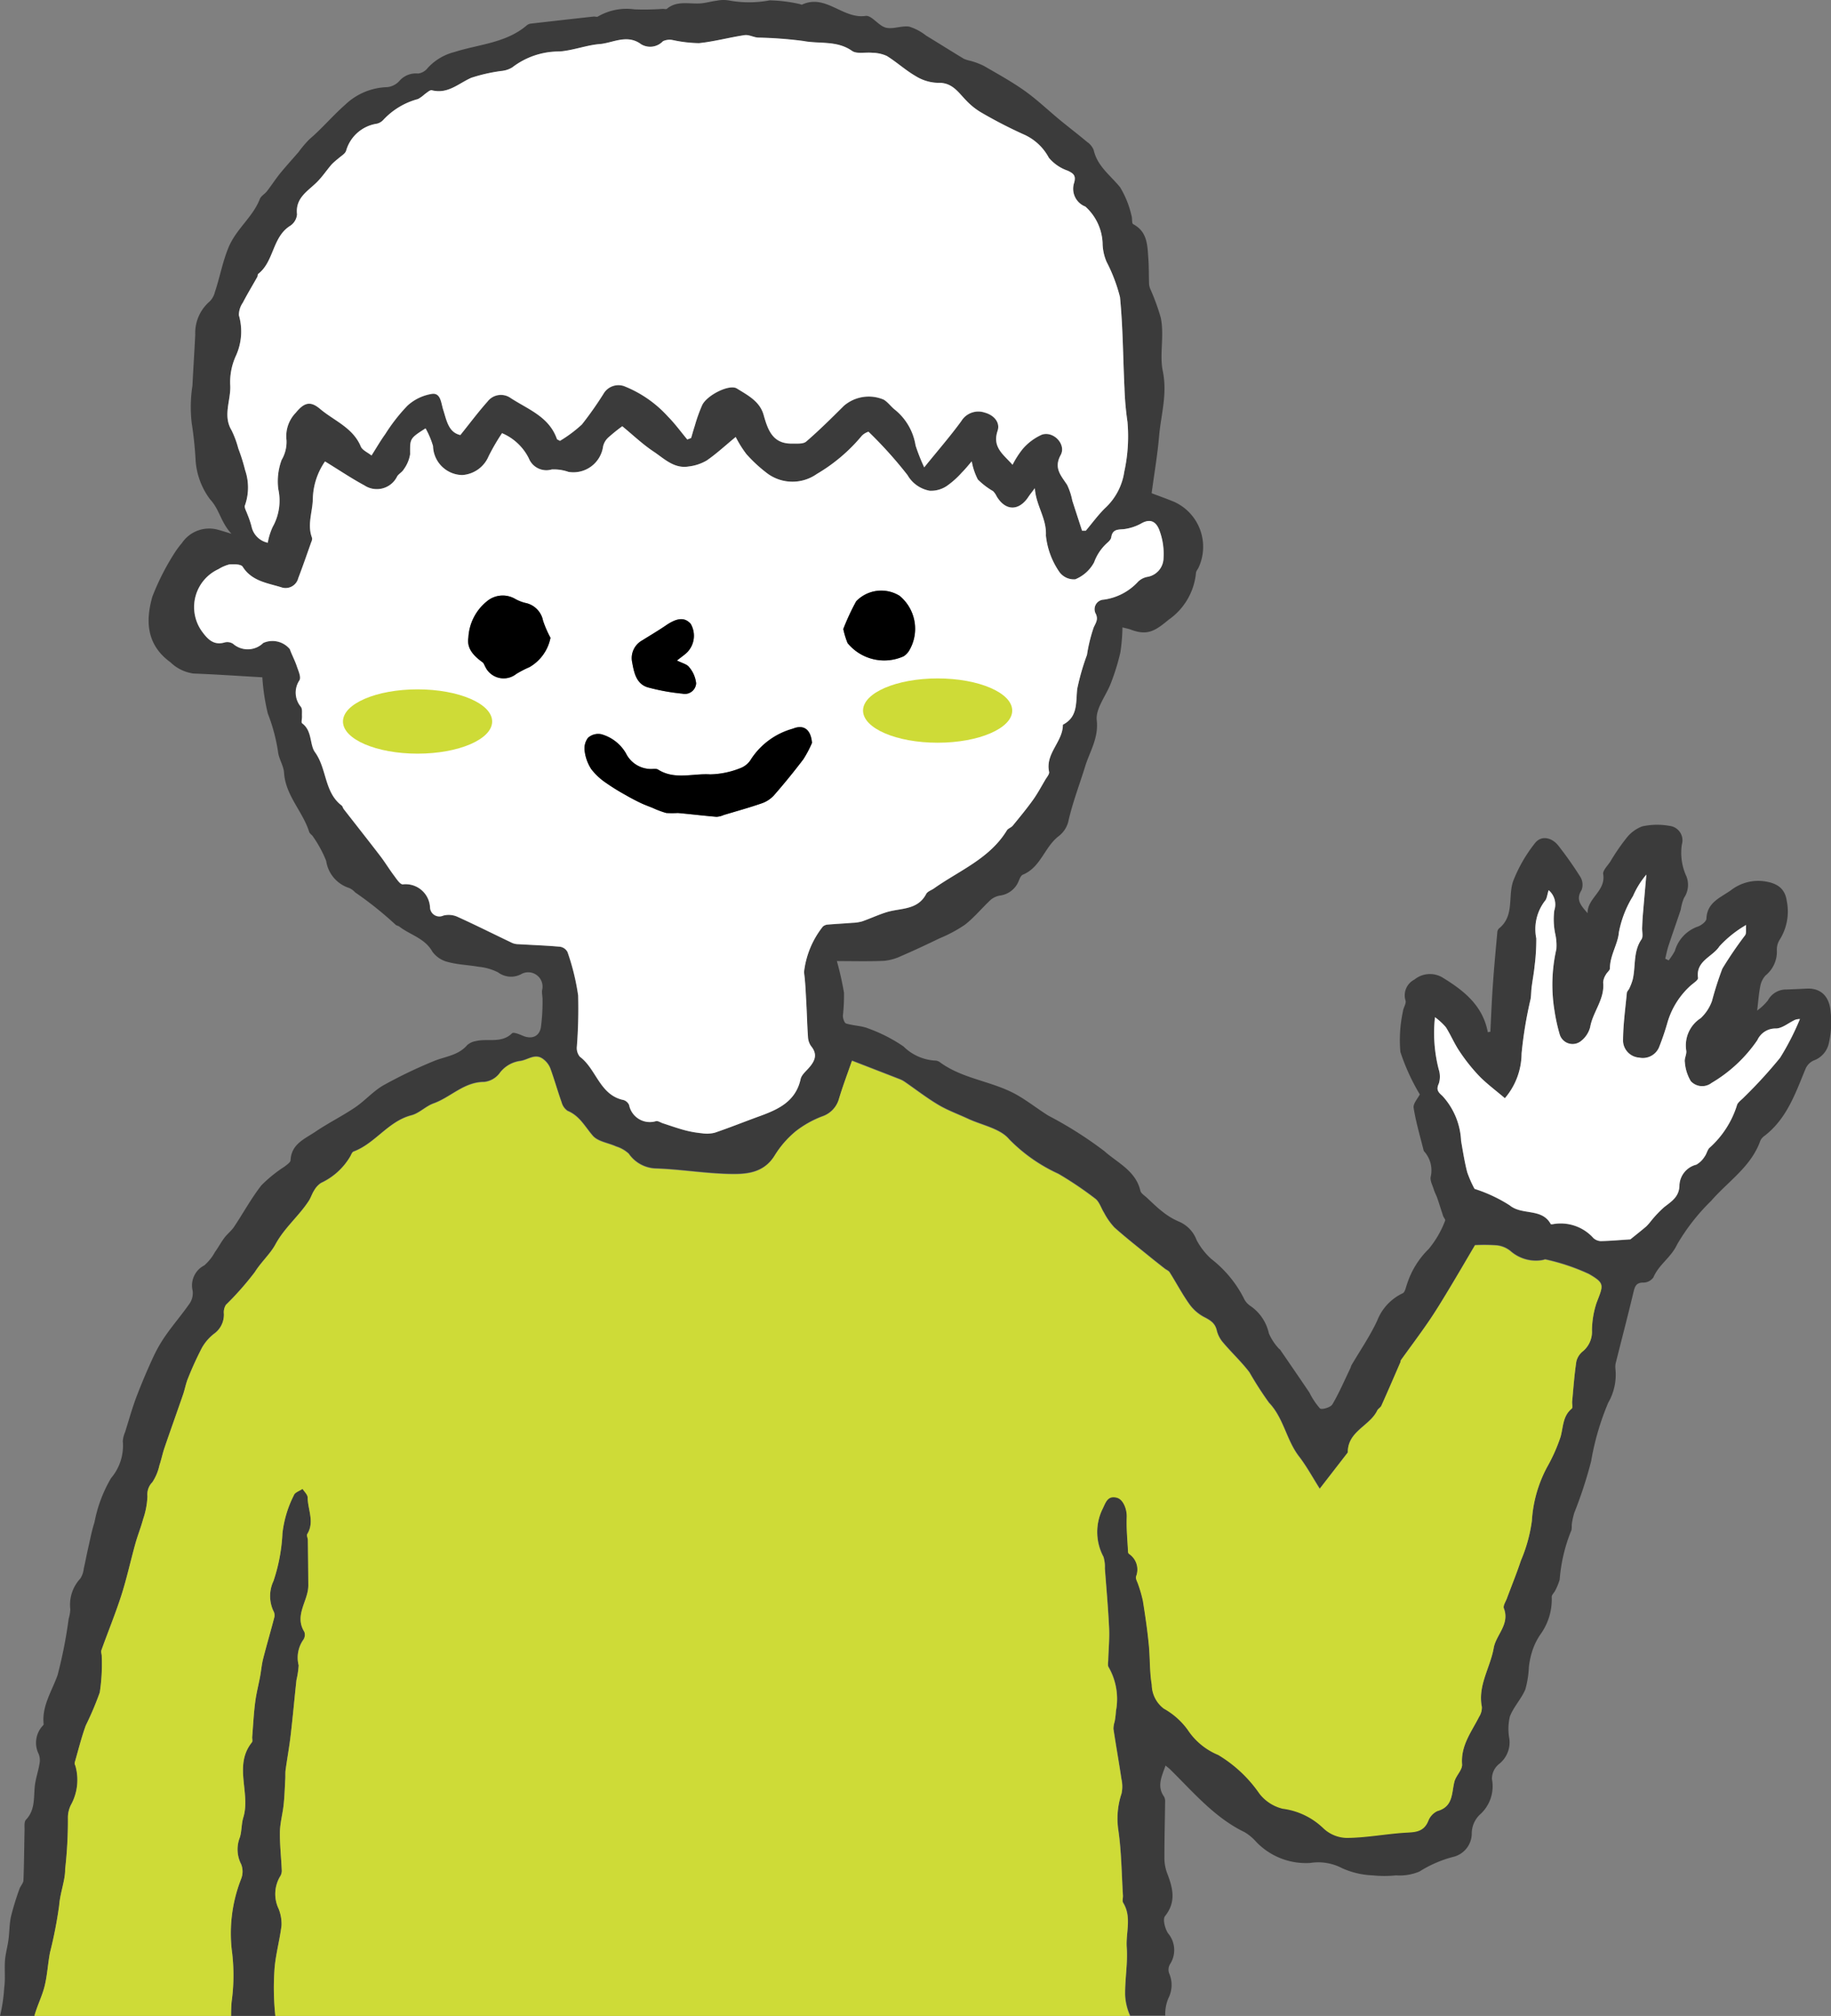 <svg xmlns="http://www.w3.org/2000/svg" width="122.527" height="134.825" viewBox="0 0 122.527 134.825">
  <rect x="0" y="0" width="122.527" height="134.825" fill="#808080" stroke="none"/>
  <g id="グループ_586" data-name="グループ 586" transform="translate(-1021.551 -210.146)">
    <g id="グループ_594" data-name="グループ 594">
      <g id="グループ_443" data-name="グループ 443" transform="translate(7)">
        <path id="パス_1850" data-name="パス 1850" d="M1135.452,276.264c-.455.021-.91.045-1.365.059a1.376,1.376,0,0,0-1.232.729,3.673,3.673,0,0,1-.719.68c.078-.636.11-1.147.213-1.644a1.414,1.414,0,0,1,.358-.71,2.053,2.053,0,0,0,.747-1.711,1.245,1.245,0,0,1,.216-.715,3.549,3.549,0,0,0,.447-2.558c-.123-.837-.645-1.183-1.489-1.306a2.979,2.979,0,0,0-2.233.587c-.691.5-1.613.805-1.653,1.914-.007.192-.368.468-.614.539a2.445,2.445,0,0,0-1.5,1.619,4.716,4.716,0,0,1-.414.63l-.228-.116c.069-.28.119-.565.209-.837.268-.815.557-1.624.828-2.439a3.412,3.412,0,0,1,.22-.791,1.551,1.551,0,0,0,.164-1.427,3.759,3.759,0,0,1-.308-2.148.972.972,0,0,0-.818-1.238,4.676,4.676,0,0,0-1.838.033,2.428,2.428,0,0,0-1.089.826,14.091,14.091,0,0,0-1.042,1.525c-.181.277-.519.6-.478.849.186,1.125-1.06,1.584-1.046,2.606-.405-.481-.826-.876-.406-1.539a1.006,1.006,0,0,0-.067-.872,24.394,24.394,0,0,0-1.478-2.1c-.433-.559-1.138-.71-1.556-.19a9.867,9.867,0,0,0-1.443,2.481c-.417,1.043.1,2.382-.982,3.245a.4.4,0,0,0-.109.262c-.107,1.187-.22,2.374-.3,3.563-.073,1.026-.111,2.053-.164,3.08l-.171.029c-.338-1.789-1.6-2.782-3.026-3.654a1.641,1.641,0,0,0-1.886.136,1.181,1.181,0,0,0-.593,1.407c.055.21-.151.474-.174.72a9.06,9.06,0,0,0-.171,2.711,14.07,14.07,0,0,0,1.3,2.841c-.131.265-.459.609-.413.9.153.967.438,1.913.674,2.866.005.022.028.039.041.058a1.886,1.886,0,0,1,.431,1.664c-.069.256.117.587.206.877.061.2.167.385.235.583.135.391.254.788.387,1.18.036.108.168.246.136.307a6.666,6.666,0,0,1-1.1,1.9,5.727,5.727,0,0,0-1.449,2.34c-.083.219-.134.553-.294.624a3.379,3.379,0,0,0-1.705,1.829c-.482,1.036-1.14,1.99-1.72,2.98-.036.061-.045.137-.076.2-.392.813-.747,1.649-1.205,2.424-.119.2-.707.372-.833.266a4.86,4.86,0,0,1-.7-1.053c-.651-.966-1.312-1.924-1.97-2.884-.013-.018-.046-.023-.058-.041a3.624,3.624,0,0,1-.686-1.033,3,3,0,0,0-1.256-1.853,1.244,1.244,0,0,1-.44-.538,7.819,7.819,0,0,0-2.169-2.6,4.6,4.6,0,0,1-.972-1.253,2.163,2.163,0,0,0-1.2-1.245,4.62,4.62,0,0,1-1.067-.643c-.38-.289-.72-.63-1.072-.955-.155-.144-.385-.283-.426-.461-.309-1.337-1.551-1.876-2.42-2.655a26.336,26.336,0,0,0-3.738-2.366c-.7-.438-1.353-.954-2.068-1.366-1.645-.949-3.652-1.059-5.211-2.223a.6.6,0,0,0-.342-.094,3.293,3.293,0,0,1-2.072-.944,10.431,10.431,0,0,0-2.317-1.189c-.473-.2-1.025-.192-1.521-.345-.119-.036-.217-.342-.216-.524a12.575,12.575,0,0,0,.074-1.531,20.814,20.814,0,0,0-.477-2.12c1.024,0,2.088.029,3.149-.015a3.4,3.4,0,0,0,1.156-.323c.869-.373,1.726-.777,2.578-1.188a9.167,9.167,0,0,0,1.693-.91c.628-.49,1.141-1.127,1.73-1.672a1.33,1.33,0,0,1,.641-.279,1.564,1.564,0,0,0,1.229-.99c.063-.147.143-.347.267-.4,1.2-.49,1.449-1.851,2.4-2.577a1.784,1.784,0,0,0,.635-.937c.284-1.287.761-2.507,1.144-3.753.3-.965.9-1.867.769-3.058-.089-.792.64-1.665.958-2.517a14.992,14.992,0,0,0,.623-2.029,12.536,12.536,0,0,0,.138-1.668c.244.064.4.091.556.148,1.114.42,1.619.1,2.541-.666a4.3,4.3,0,0,0,1.823-3.122c.01-.132.129-.254.185-.386a3.3,3.3,0,0,0-1.621-4.361c-.551-.23-1.117-.429-1.531-.586.185-1.373.395-2.593.5-3.822.125-1.439.566-2.808.245-4.354-.229-1.1.119-2.392-.138-3.578a14.667,14.667,0,0,0-.693-1.9,1.106,1.106,0,0,1-.085-.334c-.021-.568-.007-1.138-.049-1.705-.065-.877-.051-1.793-1.014-2.3-.11-.058-.048-.4-.117-.587a6.4,6.4,0,0,0-.757-1.88c-.645-.8-1.524-1.4-1.772-2.5a1.214,1.214,0,0,0-.446-.54c-.594-.5-1.211-.968-1.809-1.46-.787-.649-1.527-1.36-2.355-1.949-.871-.619-1.816-1.137-2.742-1.674a5,5,0,0,0-.866-.328,2.488,2.488,0,0,1-.467-.144c-.847-.51-1.682-1.039-2.527-1.551a3.491,3.491,0,0,0-1.132-.6c-.508-.077-1.083.191-1.566.068s-.951-.843-1.35-.785c-1.527.223-2.67-1.487-4.245-.759-.051.024-.136-.033-.207-.043a10,10,0,0,0-1.965-.239,7.386,7.386,0,0,1-2.7.013,2.194,2.194,0,0,0-.846.011c-.376.044-.745.16-1.121.182-.75.044-1.541-.2-2.211.358-.055.047-.183.005-.276.007a17.629,17.629,0,0,1-1.894.032,3.823,3.823,0,0,0-2.453.481c-.067.043-.188-.009-.282,0q-2.11.232-4.221.475a.513.513,0,0,0-.259.119c-1.393,1.184-3.212,1.259-4.846,1.782a3.617,3.617,0,0,0-1.782,1.069.965.965,0,0,1-.635.366,1.463,1.463,0,0,0-1.27.511,1.271,1.271,0,0,1-.816.4,4.224,4.224,0,0,0-2.786,1.166c-.831.727-1.55,1.589-2.4,2.314a7.554,7.554,0,0,0-.729.857c-.418.487-.853.959-1.257,1.456-.3.375-.564.785-.86,1.167-.144.187-.4.318-.477.522-.477,1.225-1.591,2-2.106,3.266-.4.98-.572,1.98-.9,2.955a1.355,1.355,0,0,1-.349.628,2.777,2.777,0,0,0-.966,2.22c-.056,1.14-.132,2.279-.189,3.418a9.25,9.25,0,0,0-.048,2.5,24.571,24.571,0,0,1,.261,2.5,4.887,4.887,0,0,0,.97,2.6c.629.67.71,1.528,1.428,2.3-.422-.127-.642-.2-.863-.258a2.2,2.2,0,0,0-2.455.884,6.248,6.248,0,0,0-.393.51,16.148,16.148,0,0,0-1.583,3.076c-.46,1.616-.4,3.215,1.212,4.382a2.737,2.737,0,0,0,1.549.754c1.538.057,3.073.165,4.6.252a14.2,14.2,0,0,0,.365,2.417,11.932,11.932,0,0,1,.682,2.537c.043.485.376.946.406,1.429.1,1.528,1.25,2.583,1.681,3.954.04.126.2.21.269.332a8.017,8.017,0,0,1,.869,1.607,2.243,2.243,0,0,0,1.537,1.814,1.181,1.181,0,0,1,.4.292,24.048,24.048,0,0,1,2.7,2.157c.057.067.18.072.254.129.731.566,1.709.774,2.218,1.683a1.8,1.8,0,0,0,1.042.689c.662.18,1.368.2,2.049.319a3.681,3.681,0,0,1,1.3.372,1.446,1.446,0,0,0,1.538.128.958.958,0,0,1,1.41,1.069c-.024.209.038.427.03.64a12.64,12.64,0,0,1-.111,1.85c-.117.62-.621.8-1.2.558-.235-.1-.63-.265-.726-.17-.716.7-1.63.326-2.428.524a1.144,1.144,0,0,0-.578.27c-.592.685-1.419.745-2.183,1.048a31.418,31.418,0,0,0-3.353,1.6c-.717.389-1.278,1.054-1.963,1.516-.857.579-1.793,1.042-2.65,1.622-.709.481-1.619.819-1.67,1.913-.007.149-.25.3-.405.427a9.115,9.115,0,0,0-1.542,1.246c-.682.869-1.214,1.855-1.831,2.777-.181.272-.456.479-.654.742-.226.3-.4.635-.623.941a3.2,3.2,0,0,1-.719.9,1.5,1.5,0,0,0-.778,1.688,1.244,1.244,0,0,1-.185.834c-.491.714-1.062,1.372-1.562,2.08a9.489,9.489,0,0,0-.859,1.463c-.415.89-.8,1.8-1.15,2.713-.292.772-.513,1.57-.76,2.358a1.912,1.912,0,0,0-.157.62,3.352,3.352,0,0,1-.789,2.474,9.175,9.175,0,0,0-1.106,2.948c-.18.556-.288,1.135-.419,1.706-.107.464-.192.933-.3,1.4a1.479,1.479,0,0,1-.231.661,2.572,2.572,0,0,0-.669,2.052,2.449,2.449,0,0,1-.108.63,30.89,30.89,0,0,1-.741,3.768c-.374,1.066-1.066,2.068-.934,3.287.006.052-.078.115-.122.172a1.68,1.68,0,0,0-.209,1.825,1.13,1.13,0,0,1,.062.6c-.067.417-.194.825-.277,1.241-.171.86.071,1.815-.641,2.558-.13.136-.085.457-.091.693-.026,1.118-.029,2.236-.074,3.353-.008.2-.2.376-.267.577a18.336,18.336,0,0,0-.564,1.832c-.114.518-.1,1.062-.175,1.591-.06.45-.194.893-.228,1.344-.047.613.033,1.239-.053,1.844a11.233,11.233,0,0,1-.276,1.877h2.3c.006-.024.011-.05.018-.075.185-.66.508-1.283.67-1.947.177-.727.216-1.487.355-2.225a29.02,29.02,0,0,0,.617-3.162c.063-.848.413-1.694.4-2.43a28.78,28.78,0,0,0,.185-3.476,1.874,1.874,0,0,1,.2-.811,3.468,3.468,0,0,0,.3-2.627.363.363,0,0,1-.047-.206c.239-.83.447-1.673.742-2.483a20.821,20.821,0,0,0,.937-2.212,12.628,12.628,0,0,0,.133-2.4c.005-.142-.066-.3-.023-.425.438-1.222.935-2.424,1.331-3.659.366-1.141.62-2.317.942-3.472.152-.546.368-1.075.514-1.623a5.354,5.354,0,0,0,.293-1.545,1.143,1.143,0,0,1,.326-.929,3.353,3.353,0,0,0,.475-1.134c.131-.388.21-.794.343-1.181.405-1.184.829-2.362,1.237-3.546.124-.359.187-.741.332-1.09a22.294,22.294,0,0,1,.936-2.048,3.165,3.165,0,0,1,.792-.919,1.574,1.574,0,0,0,.674-1.35.934.934,0,0,1,.132-.593,19.987,19.987,0,0,0,1.935-2.192c.422-.673,1.037-1.219,1.38-1.852.605-1.116,1.57-1.892,2.237-2.918.141-.218.217-.48.36-.7a1.457,1.457,0,0,1,.453-.491,4.426,4.426,0,0,0,1.976-1.806c.053-.106.108-.258.2-.292,1.457-.543,2.316-2.023,3.877-2.427.524-.136.955-.606,1.475-.792,1.156-.413,2.04-1.439,3.392-1.438a1.5,1.5,0,0,0,1.006-.551,2.053,2.053,0,0,1,1.416-.854c.518-.072,1-.541,1.541-.11a1.435,1.435,0,0,1,.452.578c.278.76.495,1.542.767,2.3a1,1,0,0,0,.4.572c.806.333,1.163,1.059,1.687,1.664.341.393,1.034.475,1.56.716a2.209,2.209,0,0,1,.844.482,2.293,2.293,0,0,0,1.875.993c1.584.058,3.161.316,4.745.361,1.182.033,2.393-.006,3.152-1.242a6.539,6.539,0,0,1,1.4-1.608,6.8,6.8,0,0,1,1.782-1,1.735,1.735,0,0,0,1.122-1.2c.254-.842.568-1.666.865-2.523,1.1.426,2.158.835,3.215,1.247a1.6,1.6,0,0,1,.315.17c.749.515,1.469,1.076,2.248,1.538.625.371,1.321.621,1.982.929.942.438,2.16.651,2.758,1.375a10.929,10.929,0,0,0,3.294,2.308,24,24,0,0,1,2.468,1.663c.277.212.388.634.591.95a4.539,4.539,0,0,0,.684.971c.78.7,1.607,1.341,2.418,2,.311.254.629.5.946.749.112.087.267.144.338.256.437.694.821,1.424,1.293,2.092a2.864,2.864,0,0,0,.98.882c.43.22.773.411.884.932a1.97,1.97,0,0,0,.437.814c.567.669,1.215,1.272,1.745,1.967a22.838,22.838,0,0,0,1.307,2.03c.989,1.039,1.158,2.492,2.006,3.591.515.666.919,1.419,1.39,2.16l1.844-2.38c.015-.019.039-.04.038-.06-.013-1.4,1.464-1.751,1.967-2.789.06-.124.222-.2.278-.325.433-.966.852-1.938,1.273-2.908.019-.043.009-.1.034-.139.619-.862,1.259-1.711,1.857-2.587.482-.7.924-1.437,1.366-2.168.6-1,1.19-2.01,1.734-2.931a11.4,11.4,0,0,1,1.478.016,1.75,1.75,0,0,1,.9.382,2.57,2.57,0,0,0,2.142.6c.071-.007.15-.059.209-.04a14.086,14.086,0,0,1,2.89.97c1.088.634.973.735.514,1.93a6.106,6.106,0,0,0-.306,1.823,1.691,1.691,0,0,1-.586,1.392,1.254,1.254,0,0,0-.458.7c-.135.886-.2,1.784-.281,2.677-.015.162.056.406-.027.475-.6.5-.565,1.215-.744,1.878a11.348,11.348,0,0,1-.9,2.024,8.715,8.715,0,0,0-1.025,3.608,10.2,10.2,0,0,1-.732,2.651c-.282.853-.625,1.686-.937,2.529-.083.223-.271.5-.205.671.412,1.07-.524,1.763-.679,2.65-.232,1.321-1.082,2.517-.793,3.946a1.143,1.143,0,0,1-.181.649c-.512,1.014-1.238,1.927-1.143,3.188.028.365-.4.743-.509,1.146-.2.766-.069,1.673-1.137,1.971a1.214,1.214,0,0,0-.62.675c-.329.8-.986.732-1.659.78-1.259.09-2.513.327-3.77.34a2.342,2.342,0,0,1-1.585-.644,4.8,4.8,0,0,0-2.724-1.308,2.806,2.806,0,0,1-1.556-1.009,8.911,8.911,0,0,0-2.756-2.585,4.512,4.512,0,0,1-2.056-1.7,4.948,4.948,0,0,0-1.587-1.4,2.033,2.033,0,0,1-.806-1.59c-.146-.886-.105-1.8-.2-2.7-.1-.974-.239-1.945-.393-2.913a8.92,8.92,0,0,0-.312-1.088c-.054-.181-.189-.385-.147-.541a1.259,1.259,0,0,0-.465-1.51.184.184,0,0,1-.069-.122c-.038-.781-.12-1.563-.088-2.341.02-.509-.225-1.19-.663-1.3-.614-.158-.741.318-.947.74a3.512,3.512,0,0,0,.051,3.224,2.262,2.262,0,0,1,.093.768c.1,1.329.221,2.657.283,3.987.034.711-.038,1.428-.058,2.142,0,.166-.051.382.031.492a4.269,4.269,0,0,1,.486,2.918,5.974,5.974,0,0,1-.084.7,1.819,1.819,0,0,0-.085.491c.17,1.126.37,2.247.538,3.373a2.223,2.223,0,0,1,.005.957,5.288,5.288,0,0,0-.213,2.46c.21,1.434.216,2.9.306,4.348.011.167-.06.375.015.5.591.955.168,1.994.24,2.985.076,1.055-.128,2.128-.108,3.191a3.816,3.816,0,0,0,.341,1.384h2.339a2.732,2.732,0,0,1,.217-1.172,1.942,1.942,0,0,0,.04-1.662.716.716,0,0,1,.058-.591,1.739,1.739,0,0,0-.124-2.072c-.207-.308-.372-.943-.207-1.151.783-.98.511-1.918.127-2.915a2.928,2.928,0,0,1-.167-1.029c0-1.232.032-2.464.047-3.7a.634.634,0,0,0-.072-.349c-.494-.7-.152-1.35.1-2.078.121.1.211.165.29.241,1.563,1.527,2.972,3.232,5,4.214a3.2,3.2,0,0,1,.769.639,4.608,4.608,0,0,0,3.622,1.42,3.446,3.446,0,0,1,2.137.351,5.486,5.486,0,0,0,2.05.479,7.446,7.446,0,0,0,1.551,0,3.426,3.426,0,0,0,1.573-.256,7.969,7.969,0,0,1,2.3-.99,1.617,1.617,0,0,0,1.2-1.522,1.769,1.769,0,0,1,.515-1.27,2.532,2.532,0,0,0,.836-2.4,1.267,1.267,0,0,1,.464-1,1.844,1.844,0,0,0,.7-1.7,3.612,3.612,0,0,1,.034-1.48c.244-.643.764-1.177,1.035-1.814a6.535,6.535,0,0,0,.239-1.5,5.4,5.4,0,0,1,.2-.985,4.279,4.279,0,0,1,.565-1.188,4,4,0,0,0,.763-2.517c0-.146.169-.284.239-.435a3.941,3.941,0,0,0,.294-.723,10.875,10.875,0,0,1,.751-3.222c.087-.15.037-.374.07-.561a5,5,0,0,1,.158-.687,28.728,28.728,0,0,0,1.125-3.445,17.662,17.662,0,0,1,1.145-3.917,3.754,3.754,0,0,0,.481-2.266,1.247,1.247,0,0,1,.05-.5c.38-1.518.778-3.032,1.141-4.555.1-.4.151-.726.7-.712a.827.827,0,0,0,.655-.355c.358-.849,1.175-1.32,1.58-2.191a13.72,13.72,0,0,1,2.275-2.914c1.136-1.31,2.677-2.283,3.294-4.021a.8.8,0,0,1,.275-.326c1.5-1.149,2.076-2.855,2.757-4.5a1.075,1.075,0,0,1,.534-.543,1.586,1.586,0,0,0,1.026-1.183,6.227,6.227,0,0,0,.111-2.1C1136.976,276.841,1136.446,276.216,1135.452,276.264Zm-105.411-37.335c-.6-1-.025-2.016-.087-3.022a4.214,4.214,0,0,1,.38-1.954,3.912,3.912,0,0,0,.2-2.714,1.446,1.446,0,0,1,.263-.838c.3-.586.647-1.15.97-1.726.034-.061.015-.168.06-.2,1.07-.832.933-2.465,2.145-3.219a1.021,1.021,0,0,0,.453-.767c-.121-1.08.683-1.521,1.3-2.121.38-.369.678-.822,1.025-1.226a4.906,4.906,0,0,1,.417-.367c.191-.177.484-.33.545-.546a2.531,2.531,0,0,1,2.061-1.8.861.861,0,0,0,.426-.254,4.88,4.88,0,0,1,2.319-1.393,2.388,2.388,0,0,0,.456-.33c.153-.1.344-.29.472-.258,1.07.275,1.784-.458,2.64-.834a11.106,11.106,0,0,1,2.01-.456,1.69,1.69,0,0,0,.733-.24A5.128,5.128,0,0,1,1052,213.6c.94-.078,1.82-.429,2.673-.495.873-.067,1.843-.691,2.779.009a1.176,1.176,0,0,0,1.462-.2,1.046,1.046,0,0,1,.664-.076,9.069,9.069,0,0,0,1.743.205c1.026-.105,2.034-.384,3.057-.536.283-.042.591.14.893.164a27.632,27.632,0,0,1,3.042.227c1.078.208,2.241-.05,3.252.66.326.228.91.076,1.371.13a2.383,2.383,0,0,1,.961.212c.668.414,1.257.96,1.936,1.35a2.96,2.96,0,0,0,1.483.447c.979-.039,1.377.665,1.929,1.217a4.557,4.557,0,0,0,.977.771,30.851,30.851,0,0,0,2.822,1.456,3.5,3.5,0,0,1,1.694,1.564,2.856,2.856,0,0,0,1.264.867c.389.184.561.327.432.8a1.276,1.276,0,0,0,.748,1.6,3.476,3.476,0,0,1,1.153,2.434,3.264,3.264,0,0,0,.27,1.267,10.869,10.869,0,0,1,.894,2.355c.2,2.014.2,4.047.3,6.072a20.365,20.365,0,0,0,.2,2.264,11.041,11.041,0,0,1-.212,3.338,4.126,4.126,0,0,1-1.306,2.455c-.461.46-.849.992-1.27,1.492h-.249c-.217-.67-.437-1.34-.653-2.011a4.377,4.377,0,0,0-.345-1.051c-.405-.624-.917-1.121-.433-2,.388-.706-.477-1.628-1.263-1.36a3.659,3.659,0,0,0-1.267.94,6.045,6.045,0,0,0-.692,1.074c-.595-.687-1.372-1.152-1-2.272.192-.58-.269-1.063-.863-1.221a1.334,1.334,0,0,0-1.561.563c-.732,1-1.553,1.946-2.486,3.1a12.593,12.593,0,0,1-.578-1.46,3.851,3.851,0,0,0-1.342-2.361c-.284-.21-.494-.53-.792-.708a2.548,2.548,0,0,0-2.668.417c-.823.814-1.643,1.634-2.519,2.388-.2.176-.627.129-.949.135-1.3.022-1.618-.921-1.9-1.922-.258-.914-1.079-1.32-1.791-1.764-.495-.309-1.978.431-2.314,1.1a10.6,10.6,0,0,0-.505,1.412c-.088.265-.16.535-.24.8l-.257.1c-.429-.513-.824-1.059-1.293-1.532a7.843,7.843,0,0,0-2.946-2.04,1.156,1.156,0,0,0-1.375.527,23.583,23.583,0,0,1-1.435,2.036,8.763,8.763,0,0,1-1.472,1.1c-.093-.057-.188-.08-.206-.131-.526-1.505-1.964-1.986-3.13-2.758a1.124,1.124,0,0,0-1.507.257c-.625.7-1.184,1.451-1.821,2.243-.8-.175-.923-.99-1.149-1.693-.145-.456-.163-1.13-.739-1.062a3.164,3.164,0,0,0-1.656.793,11.908,11.908,0,0,0-1.483,1.9c-.316.439-.588.911-.919,1.43-.264-.214-.613-.357-.716-.6-.531-1.268-1.786-1.724-2.731-2.519-.653-.551-1.065-.418-1.622.261a2.247,2.247,0,0,0-.62,1.836,2.373,2.373,0,0,1-.326,1.318,4.112,4.112,0,0,0-.224,1.951,3.594,3.594,0,0,1-.373,2.527,4.245,4.245,0,0,0-.331,1.06,1.405,1.405,0,0,1-1.089-1.1,6.391,6.391,0,0,0-.275-.806c-.067-.2-.228-.459-.16-.6a3.565,3.565,0,0,0,.01-2.343,12.284,12.284,0,0,0-.461-1.444A6.331,6.331,0,0,0,1030.041,238.929Zm39.834,33.063a.658.658,0,0,0-.259.118,5.964,5.964,0,0,0-1.269,3.062c.09.673.114,1.356.152,2.035.044.774.059,1.55.115,2.323a1.124,1.124,0,0,0,.216.6c.449.557.231,1-.168,1.452-.2.229-.483.464-.542.736-.329,1.5-1.488,2.028-2.741,2.482-1,.363-1.991.762-3,1.105a2.18,2.18,0,0,1-.873.037,7.061,7.061,0,0,1-1.128-.2c-.493-.131-.976-.3-1.462-.461-.159-.051-.332-.177-.473-.148a1.415,1.415,0,0,1-1.8-1.077.6.6,0,0,0-.362-.333c-1.612-.324-1.819-2.068-2.935-2.9a.917.917,0,0,1-.2-.665,32.849,32.849,0,0,0,.087-3.433,15.391,15.391,0,0,0-.711-2.9.676.676,0,0,0-.495-.356c-.924-.084-1.853-.115-2.781-.17a1.128,1.128,0,0,1-.411-.078c-1.239-.59-2.465-1.207-3.715-1.772a1.425,1.425,0,0,0-.909-.064.627.627,0,0,1-.89-.548,1.634,1.634,0,0,0-1.821-1.54c-.192.005-.417-.361-.587-.586-.321-.425-.6-.885-.92-1.307-.807-1.053-1.63-2.093-2.445-3.139-.058-.075-.076-.192-.145-.245-1.166-.887-.975-2.454-1.782-3.565-.363-.5-.171-1.43-.858-1.928-.077-.055,0-.312-.009-.474-.012-.213.036-.482-.074-.627a1.478,1.478,0,0,1-.094-1.781c.117-.219-.077-.63-.179-.936-.131-.39-.331-.757-.47-1.146a1.513,1.513,0,0,0-1.776-.411,1.488,1.488,0,0,1-2.023.054.711.711,0,0,0-.549-.092c-.763.231-1.171-.243-1.544-.753a2.789,2.789,0,0,1,1.117-4.144,2.6,2.6,0,0,1,.719-.314c.3-.026.793-.027.9.15.614.967,1.64,1.086,2.581,1.375a.873.873,0,0,0,1.141-.61c.307-.8.586-1.613.873-2.421a.471.471,0,0,0,.049-.279c-.339-.877.038-1.737.053-2.6a4.588,4.588,0,0,1,.815-2.505c.9.556,1.744,1.124,2.632,1.6a1.512,1.512,0,0,0,2.2-.609c.117-.173.337-.282.436-.461a2.339,2.339,0,0,0,.427-1.009c0-1.048-.045-1.047,1.033-1.733a5.718,5.718,0,0,1,.5,1.183,1.991,1.991,0,0,0,1.957,1.939,2.062,2.062,0,0,0,1.761-1.253,13.714,13.714,0,0,1,.9-1.547,3.546,3.546,0,0,1,1.789,1.677,1.266,1.266,0,0,0,1.541.748,2.962,2.962,0,0,1,1.119.165,2.007,2.007,0,0,0,2.313-1.7,1.145,1.145,0,0,1,.356-.606,11.784,11.784,0,0,1,.928-.748c.7.572,1.349,1.2,2.089,1.69.713.475,1.38,1.17,2.362,1a3.075,3.075,0,0,0,1.2-.4c.644-.439,1.22-.979,1.939-1.572a7.406,7.406,0,0,0,.721,1.152,9.626,9.626,0,0,0,1.445,1.322,2.832,2.832,0,0,0,3.263,0,11.442,11.442,0,0,0,3.018-2.562,1.093,1.093,0,0,1,.44-.263,27.99,27.99,0,0,1,2.61,2.9,2.155,2.155,0,0,0,1.489,1.048,1.9,1.9,0,0,0,1.137-.317,5.89,5.89,0,0,0,1.027-.92c.232-.23.434-.488.646-.73a4.213,4.213,0,0,0,.407,1.212,4.882,4.882,0,0,0,1.017.779,1.227,1.227,0,0,1,.242.35c.6.992,1.494,1,2.137.018.1-.151.215-.291.418-.563.084,1.188.8,2.012.74,3.157a5.224,5.224,0,0,0,.908,2.452,1.2,1.2,0,0,0,1.056.484,2.5,2.5,0,0,0,1.264-1.137,3.207,3.207,0,0,1,.844-1.269c.122-.11.277-.25.3-.393.076-.515.376-.529.818-.552a3.277,3.277,0,0,0,1.257-.421c.691-.355,1.018.08,1.181.584a4.427,4.427,0,0,1,.244,1.753,1.29,1.29,0,0,1-1.075,1.271,1.2,1.2,0,0,0-.628.324,3.816,3.816,0,0,1-2.3,1.2.64.64,0,0,0-.516.973c.146.355,0,.559-.152.88a10.649,10.649,0,0,0-.452,1.845,15.608,15.608,0,0,0-.653,2.278c-.1.914.057,1.865-.959,2.388.007,1.138-1.19,1.923-.922,3.153.034.158-.163.373-.268.553-.267.452-.516.918-.822,1.342-.423.588-.886,1.147-1.345,1.707-.1.126-.308.178-.389.311-1.154,1.891-3.183,2.676-4.878,3.881-.176.125-.434.2-.522.37-.575,1.1-1.708.931-2.644,1.219-.559.172-1.092.425-1.645.617a2.7,2.7,0,0,1-.662.1C1071.013,271.915,1070.443,271.944,1069.875,271.992Zm63.8,8.9a31.211,31.211,0,0,1-2.4,2.626c-.177.19-.46.366-.5.585a6.358,6.358,0,0,1-1.852,2.839c-.135.158-.176.394-.3.56a1.576,1.576,0,0,1-.556.544,1.492,1.492,0,0,0-1.131,1.347c0,.8-.52,1.1-1.029,1.5a7.657,7.657,0,0,0-.863.908,3.959,3.959,0,0,1-.322.37c-.393.333-.8.652-1.071.872-.72.046-1.351.1-1.984.116a.8.8,0,0,1-.486-.2,2.936,2.936,0,0,0-2.66-.943c-.067.016-.189.029-.2,0-.6-1.087-1.914-.564-2.747-1.251a9.925,9.925,0,0,0-2.35-1.1,7.384,7.384,0,0,1-.494-1.126c-.175-.682-.283-1.383-.406-2.078a4.757,4.757,0,0,0-1.255-3.018c-.3-.259-.421-.42-.233-.826a1.55,1.55,0,0,0-.01-.945,9.787,9.787,0,0,1-.25-3.487,4.324,4.324,0,0,1,.726.666c.33.521.569,1.1.914,1.612a12.1,12.1,0,0,0,1.309,1.647c.505.52,1.1.956,1.729,1.493a4.645,4.645,0,0,0,1.118-2.994,27.448,27.448,0,0,1,.6-3.628c.045-.256.037-.521.07-.779.063-.48.158-.955.2-1.436a14.017,14.017,0,0,0,.114-1.851,3.1,3.1,0,0,1,.572-2.5c.146-.154.158-.433.255-.725a1.254,1.254,0,0,1,.378,1.356,4.731,4.731,0,0,0,.07,1.6,3.523,3.523,0,0,1,.069.983,10.721,10.721,0,0,0-.126,4.123,12.05,12.05,0,0,0,.353,1.6.9.9,0,0,0,1.464.391,1.731,1.731,0,0,0,.569-.886c.176-1.034.989-1.876.87-2.995a1.111,1.111,0,0,1,.185-.529c.074-.148.267-.278.268-.416,0-.868.542-1.63.6-2.409a7.074,7.074,0,0,1,.947-2.427,5.677,5.677,0,0,1,.892-1.433c-.08.9-.161,1.806-.237,2.71-.024.283-.034.567-.046.851-.011.26.081.587-.043.768-.568.826-.379,1.795-.587,2.684a3.475,3.475,0,0,1-.223.589c-.047.109-.161.2-.171.312-.1,1.078-.258,2.159-.254,3.238a1.166,1.166,0,0,0,1.086,1.089,1.179,1.179,0,0,0,1.316-.675,17.333,17.333,0,0,0,.582-1.713,5.336,5.336,0,0,1,1.557-2.446c.181-.152.5-.358.477-.5-.162-1.143.976-1.4,1.433-2.112a7.516,7.516,0,0,1,1.784-1.425c-.023.3.03.539-.063.681a26.01,26.01,0,0,0-1.527,2.239,22.384,22.384,0,0,0-.694,2.164,2.905,2.905,0,0,1-.754,1.147,2.168,2.168,0,0,0-.968,2.166c.043.244-.136.527-.093.771a2.87,2.87,0,0,0,.4,1.278,1.032,1.032,0,0,0,1.387.118,9.634,9.634,0,0,0,3.064-2.861,1.332,1.332,0,0,1,1.23-.781c.429,0,.856-.377,1.291-.57a1.134,1.134,0,0,1,.325-.056A17.318,17.318,0,0,1,1133.671,280.891Z" fill="#3b3b3b"/>
        <path id="パス_1851" data-name="パス 1851" d="M1032.911,341.978c.053-1.033.356-2.051.48-3.084a2.732,2.732,0,0,0-.193-1.108,2.291,2.291,0,0,1,.078-2.132.744.744,0,0,0,.133-.4c-.036-.867-.138-1.733-.126-2.6.009-.608.183-1.213.248-1.823.062-.574.078-1.153.111-1.73.012-.2-.006-.41.022-.611.107-.771.248-1.538.338-2.311.144-1.228.254-2.46.387-3.69a6.119,6.119,0,0,0,.149-.987,2.08,2.08,0,0,1,.305-1.7.59.59,0,0,0,.072-.547c-.692-1.109.273-2.059.268-3.1q-.008-1.515-.03-3.03c0-.135-.1-.31-.041-.4.5-.815.035-1.638.026-2.453,0-.193-.221-.384-.341-.576-.2.139-.525.241-.579.424a7.464,7.464,0,0,0-.766,2.548,11.714,11.714,0,0,1-.6,3.192,2.37,2.37,0,0,0-.006,2.006.577.577,0,0,1,.066.406c-.241.929-.514,1.851-.751,2.782-.1.391-.132.8-.206,1.2-.107.572-.256,1.138-.328,1.713-.1.771-.136,1.549-.2,2.324-.01.12.042.279-.017.354-1.248,1.555-.074,3.385-.576,5.026-.131.43-.1.911-.234,1.34a2.177,2.177,0,0,0,.091,1.8,1.318,1.318,0,0,1,0,.961,9.96,9.96,0,0,0-.6,5.008,12.818,12.818,0,0,1-.041,3.219c-.027.321-.035.644-.036.967h2.967A17.693,17.693,0,0,1,1032.911,341.978Z" fill="#3b3b3b"/>
        <path id="パス_1852" data-name="パス 1852" d="M1089.947,340.4c-.072-.991.351-2.03-.24-2.985-.075-.122,0-.33-.015-.5-.09-1.451-.1-2.914-.306-4.348a5.288,5.288,0,0,1,.213-2.46,2.223,2.223,0,0,0-.005-.957c-.168-1.126-.368-2.247-.538-3.373a1.819,1.819,0,0,1,.085-.491,5.974,5.974,0,0,0,.084-.7,4.269,4.269,0,0,0-.486-2.918c-.082-.11-.035-.326-.031-.492.02-.714.092-1.431.058-2.142-.062-1.33-.183-2.658-.283-3.987a2.262,2.262,0,0,0-.093-.768,3.512,3.512,0,0,1-.051-3.224c.206-.422.333-.9.947-.74.438.113.683.794.663,1.3-.032.778.05,1.56.088,2.341a.184.184,0,0,0,.069.122,1.259,1.259,0,0,1,.465,1.51c-.042.156.093.36.147.541a8.92,8.92,0,0,1,.312,1.088c.154.968.3,1.939.393,2.913.09.9.049,1.813.2,2.7a2.033,2.033,0,0,0,.806,1.59,4.948,4.948,0,0,1,1.587,1.4,4.512,4.512,0,0,0,2.056,1.7,8.911,8.911,0,0,1,2.756,2.585,2.806,2.806,0,0,0,1.556,1.009,4.8,4.8,0,0,1,2.724,1.308,2.342,2.342,0,0,0,1.585.644c1.257-.013,2.511-.25,3.77-.34.673-.048,1.33.016,1.659-.78a1.214,1.214,0,0,1,.62-.675c1.068-.3.934-1.2,1.137-1.971.106-.4.537-.781.509-1.146-.1-1.261.631-2.174,1.143-3.188a1.143,1.143,0,0,0,.181-.649c-.289-1.429.561-2.625.793-3.946.155-.887,1.091-1.58.679-2.65-.066-.173.122-.448.205-.671.312-.843.655-1.676.937-2.529a10.2,10.2,0,0,0,.732-2.651,8.715,8.715,0,0,1,1.025-3.608,11.348,11.348,0,0,0,.9-2.024c.179-.663.139-1.379.744-1.878.083-.069.012-.313.027-.475.085-.893.146-1.791.281-2.677a1.254,1.254,0,0,1,.458-.7,1.691,1.691,0,0,0,.586-1.392,6.106,6.106,0,0,1,.306-1.823c.459-1.195.574-1.3-.514-1.93a14.086,14.086,0,0,0-2.89-.97c-.059-.019-.138.033-.209.04a2.57,2.57,0,0,1-2.142-.6,1.75,1.75,0,0,0-.9-.382,11.4,11.4,0,0,0-1.478-.016c-.544.921-1.13,1.931-1.734,2.931-.442.731-.884,1.463-1.366,2.168-.6.876-1.238,1.725-1.857,2.587-.025.036-.015.1-.034.139-.421.97-.84,1.942-1.273,2.908-.056.125-.218.2-.278.325-.5,1.038-1.98,1.389-1.967,2.789,0,.02-.023.041-.038.06l-1.844,2.38c-.471-.741-.875-1.494-1.39-2.16-.848-1.1-1.017-2.552-2.006-3.591a22.838,22.838,0,0,1-1.307-2.03c-.53-.7-1.178-1.3-1.745-1.967a1.97,1.97,0,0,1-.437-.814c-.111-.521-.454-.712-.884-.932a2.864,2.864,0,0,1-.98-.882c-.472-.668-.856-1.4-1.293-2.092-.071-.112-.226-.169-.338-.256-.317-.248-.635-.5-.946-.749-.811-.662-1.638-1.306-2.418-2a4.539,4.539,0,0,1-.684-.971c-.2-.316-.314-.738-.591-.95a24,24,0,0,0-2.468-1.663,10.929,10.929,0,0,1-3.294-2.308c-.6-.724-1.816-.937-2.758-1.375-.661-.308-1.357-.558-1.982-.929-.779-.462-1.5-1.023-2.248-1.538a1.6,1.6,0,0,0-.315-.17c-1.057-.412-2.115-.821-3.215-1.247-.3.857-.611,1.681-.865,2.523a1.735,1.735,0,0,1-1.122,1.2,6.8,6.8,0,0,0-1.782,1,6.539,6.539,0,0,0-1.4,1.608c-.759,1.236-1.97,1.275-3.152,1.242-1.584-.045-3.161-.3-4.745-.361a2.293,2.293,0,0,1-1.875-.993,2.209,2.209,0,0,0-.844-.482c-.526-.241-1.219-.323-1.56-.716-.524-.605-.881-1.331-1.687-1.664a1,1,0,0,1-.4-.572c-.272-.763-.489-1.545-.767-2.3a1.435,1.435,0,0,0-.452-.578c-.54-.431-1.023.038-1.541.11a2.053,2.053,0,0,0-1.416.854,1.5,1.5,0,0,1-1.006.551c-1.352,0-2.236,1.025-3.392,1.438-.52.186-.951.656-1.475.792-1.561.4-2.42,1.884-3.877,2.427-.09.034-.145.186-.2.292a4.426,4.426,0,0,1-1.976,1.806,1.457,1.457,0,0,0-.453.491c-.143.217-.219.479-.36.7-.667,1.026-1.632,1.8-2.237,2.918-.343.633-.958,1.179-1.38,1.852a19.987,19.987,0,0,1-1.935,2.192.934.934,0,0,0-.132.593,1.574,1.574,0,0,1-.674,1.35,3.165,3.165,0,0,0-.792.919,22.294,22.294,0,0,0-.936,2.048c-.145.349-.208.731-.332,1.09-.408,1.184-.832,2.362-1.237,3.546-.133.387-.212.793-.343,1.181a3.353,3.353,0,0,1-.475,1.134,1.143,1.143,0,0,0-.326.929,5.354,5.354,0,0,1-.293,1.545c-.146.548-.362,1.077-.514,1.623-.322,1.155-.576,2.331-.942,3.472-.4,1.235-.893,2.437-1.331,3.659-.043.123.028.283.023.425a12.628,12.628,0,0,1-.133,2.4,20.821,20.821,0,0,1-.937,2.212c-.295.81-.5,1.653-.742,2.483a.363.363,0,0,0,.047.206,3.468,3.468,0,0,1-.3,2.627,1.874,1.874,0,0,0-.2.811,28.78,28.78,0,0,1-.185,3.476c.012.736-.338,1.582-.4,2.43a29.02,29.02,0,0,1-.617,3.162c-.139.738-.178,1.5-.355,2.225-.162.664-.485,1.287-.67,1.947-.007.025-.012.051-.018.075h13.165c0-.323.009-.646.036-.967a12.818,12.818,0,0,0,.041-3.219,9.96,9.96,0,0,1,.6-5.008,1.318,1.318,0,0,0,0-.961,2.177,2.177,0,0,1-.091-1.8c.135-.429.1-.91.234-1.34.5-1.641-.672-3.471.576-5.026.059-.075.007-.234.017-.354.062-.775.1-1.553.2-2.324.072-.575.221-1.141.328-1.713.074-.4.106-.808.206-1.2.237-.931.51-1.853.751-2.782a.577.577,0,0,0-.066-.406,2.37,2.37,0,0,1,.006-2.006,11.714,11.714,0,0,0,.6-3.192,7.464,7.464,0,0,1,.766-2.548c.054-.183.379-.285.579-.424.12.192.339.383.341.576.009.815.478,1.638-.026,2.453-.056.09.04.265.041.4q.021,1.515.03,3.03c.005,1.036-.96,1.986-.268,3.1a.59.59,0,0,1-.072.547,2.08,2.08,0,0,0-.305,1.7,6.119,6.119,0,0,1-.149.987c-.133,1.23-.243,2.462-.387,3.69-.09.773-.231,1.54-.338,2.311-.028.2-.01.407-.022.611-.033.577-.049,1.156-.111,1.73-.065.61-.239,1.215-.248,1.823-.012.866.09,1.732.126,2.6a.744.744,0,0,1-.133.4,2.291,2.291,0,0,0-.078,2.132,2.732,2.732,0,0,1,.193,1.108c-.124,1.033-.427,2.051-.48,3.084a17.693,17.693,0,0,0,.068,2.993h57.2a3.816,3.816,0,0,1-.341-1.384C1089.819,342.524,1090.023,341.451,1089.947,340.4Z" fill="#cedb37"/>
        <path id="パス_1853" data-name="パス 1853" d="M1072.243,271.766c.553-.192,1.086-.445,1.645-.617.936-.288,2.069-.118,2.644-1.219.088-.168.346-.245.522-.37,1.7-1.2,3.724-1.99,4.878-3.881.081-.133.286-.185.389-.311.459-.56.922-1.119,1.345-1.707.306-.424.555-.89.822-1.342.1-.18.3-.395.268-.553-.268-1.23.929-2.015.922-3.153,1.016-.523.86-1.474.959-2.388a15.608,15.608,0,0,1,.653-2.278,10.649,10.649,0,0,1,.452-1.845c.154-.321.3-.525.152-.88a.64.64,0,0,1,.516-.973,3.816,3.816,0,0,0,2.3-1.2,1.2,1.2,0,0,1,.628-.324,1.29,1.29,0,0,0,1.075-1.271,4.427,4.427,0,0,0-.244-1.753c-.163-.5-.49-.939-1.181-.584a3.277,3.277,0,0,1-1.257.421c-.442.023-.742.037-.818.552-.021.143-.176.283-.3.393a3.207,3.207,0,0,0-.844,1.269,2.5,2.5,0,0,1-1.264,1.137,1.2,1.2,0,0,1-1.056-.484,5.224,5.224,0,0,1-.908-2.452c.059-1.145-.656-1.969-.74-3.157-.2.272-.319.412-.418.563-.643.981-1.54.974-2.137-.018a1.227,1.227,0,0,0-.242-.35,4.882,4.882,0,0,1-1.017-.779,4.213,4.213,0,0,1-.407-1.212c-.212.242-.414.5-.646.73a5.89,5.89,0,0,1-1.027.92,1.9,1.9,0,0,1-1.137.317,2.155,2.155,0,0,1-1.489-1.048,27.99,27.99,0,0,0-2.61-2.9,1.093,1.093,0,0,0-.44.263,11.442,11.442,0,0,1-3.018,2.562,2.832,2.832,0,0,1-3.263,0,9.626,9.626,0,0,1-1.445-1.322,7.406,7.406,0,0,1-.721-1.152c-.719.593-1.3,1.133-1.939,1.572a3.075,3.075,0,0,1-1.2.4c-.982.169-1.649-.526-2.362-1-.74-.493-1.393-1.118-2.089-1.69a11.784,11.784,0,0,0-.928.748,1.145,1.145,0,0,0-.356.606,2.007,2.007,0,0,1-2.313,1.7,2.962,2.962,0,0,0-1.119-.165,1.266,1.266,0,0,1-1.541-.748,3.546,3.546,0,0,0-1.789-1.677,13.714,13.714,0,0,0-.9,1.547,2.062,2.062,0,0,1-1.761,1.253,1.991,1.991,0,0,1-1.957-1.939,5.718,5.718,0,0,0-.5-1.183c-1.078.686-1.037.685-1.033,1.733a2.339,2.339,0,0,1-.427,1.009c-.1.179-.319.288-.436.461a1.512,1.512,0,0,1-2.2.609c-.888-.48-1.728-1.048-2.632-1.6a4.588,4.588,0,0,0-.815,2.505c-.015.867-.392,1.727-.053,2.6a.471.471,0,0,1-.049.279c-.287.808-.566,1.62-.873,2.421a.873.873,0,0,1-1.141.61c-.941-.289-1.967-.408-2.581-1.375-.112-.177-.6-.176-.9-.15a2.6,2.6,0,0,0-.719.314,2.789,2.789,0,0,0-1.117,4.144c.373.51.781.984,1.544.753a.711.711,0,0,1,.549.092,1.488,1.488,0,0,0,2.023-.054,1.513,1.513,0,0,1,1.776.411c.139.389.339.756.47,1.146.1.306.3.717.179.936a1.478,1.478,0,0,0,.094,1.781c.11.145.062.414.074.627.01.162-.068.419.009.474.687.5.495,1.428.858,1.928.807,1.111.616,2.678,1.782,3.565.069.053.087.17.145.245.815,1.046,1.638,2.086,2.445,3.139.324.422.6.882.92,1.307.17.225.4.591.587.586a1.634,1.634,0,0,1,1.821,1.54.627.627,0,0,0,.89.548,1.425,1.425,0,0,1,.909.064c1.25.565,2.476,1.182,3.715,1.772a1.128,1.128,0,0,0,.411.078c.928.055,1.857.086,2.781.17a.676.676,0,0,1,.495.356,15.391,15.391,0,0,1,.711,2.9,32.849,32.849,0,0,1-.087,3.433.917.917,0,0,0,.2.665c1.116.827,1.323,2.571,2.935,2.9a.6.6,0,0,1,.362.333,1.415,1.415,0,0,0,1.8,1.077c.141-.029.314.1.473.148.486.157.969.33,1.462.461a7.061,7.061,0,0,0,1.128.2,2.18,2.18,0,0,0,.873-.037c1.008-.343,2-.742,3-1.105,1.253-.454,2.412-.986,2.741-2.482.059-.272.339-.507.542-.736.4-.45.617-.895.168-1.452a1.124,1.124,0,0,1-.216-.6c-.056-.773-.071-1.549-.115-2.323-.038-.679-.062-1.362-.152-2.035a5.964,5.964,0,0,1,1.269-3.062.658.658,0,0,1,.259-.118c.568-.048,1.138-.077,1.706-.123A2.7,2.7,0,0,0,1072.243,271.766Zm-22.266-17a7.242,7.242,0,0,0-.88.455,1.358,1.358,0,0,1-2.072-.482c-.061-.1-.095-.24-.183-.3-.57-.41-1.069-.907-.948-1.649a3.333,3.333,0,0,1,1.218-2.412,1.649,1.649,0,0,1,1.919-.174,2.857,2.857,0,0,0,.659.261,1.506,1.506,0,0,1,1.2,1.188,6.961,6.961,0,0,0,.5,1.149A2.914,2.914,0,0,1,1049.977,254.769Zm7.549-1.793c.526-.33,1.063-.644,1.575-.994.76-.52,1.259-.569,1.668-.119a1.579,1.579,0,0,1-.231,1.908c-.166.167-.368.3-.684.55.343.177.669.244.814.443a2,2,0,0,1,.469,1.083.757.757,0,0,1-.928.69,13.862,13.862,0,0,1-2.307-.42c-.773-.232-.922-.98-1.045-1.671A1.349,1.349,0,0,1,1057.526,252.976Zm10.781,7.953q-.948,1.25-1.983,2.43a2,2,0,0,1-.827.522c-.826.285-1.671.518-2.509.769a1.434,1.434,0,0,1-.484.123c-.864-.073-1.726-.178-2.59-.256a6.493,6.493,0,0,1-.777,0,6.119,6.119,0,0,1-.914-.342c-.273-.109-.549-.209-.813-.335-.332-.159-.659-.331-.977-.515a14.578,14.578,0,0,1-1.314-.812,4.233,4.233,0,0,1-1-.929,2.857,2.857,0,0,1-.441-1.2,1.182,1.182,0,0,1,.222-.895,1.027,1.027,0,0,1,.886-.241,2.768,2.768,0,0,1,1.655,1.281,1.875,1.875,0,0,0,1.657,1.046c.166,0,.37-.038.493.04,1.106.7,2.324.246,3.483.319a5.726,5.726,0,0,0,2.005-.41,1.427,1.427,0,0,0,.749-.631,4.891,4.891,0,0,1,2.782-2.015c.753-.31,1.208.085,1.281.945A7.318,7.318,0,0,1,1068.307,260.929Zm2.962-7.773a5.447,5.447,0,0,1-.287-.941,15.632,15.632,0,0,1,.862-1.854,2.331,2.331,0,0,1,2.906-.367,2.861,2.861,0,0,1,.625,3.691,1.292,1.292,0,0,1-.35.353A3.172,3.172,0,0,1,1071.269,253.156Z" fill="#fff"/>
        <path id="パス_1854" data-name="パス 1854" d="M1030.955,241.591a3.565,3.565,0,0,1-.01,2.343c-.068.146.093.4.16.6a6.391,6.391,0,0,1,.275.806,1.405,1.405,0,0,0,1.089,1.1,4.245,4.245,0,0,1,.331-1.06,3.594,3.594,0,0,0,.373-2.527,4.112,4.112,0,0,1,.224-1.951,2.373,2.373,0,0,0,.326-1.318,2.247,2.247,0,0,1,.62-1.836c.557-.679.969-.812,1.622-.261.945.8,2.2,1.251,2.731,2.519.1.246.452.389.716.6.331-.519.6-.991.919-1.43a11.908,11.908,0,0,1,1.483-1.9,3.164,3.164,0,0,1,1.656-.793c.576-.068.594.606.739,1.062.226.7.346,1.518,1.149,1.693.637-.792,1.2-1.547,1.821-2.243a1.124,1.124,0,0,1,1.507-.257c1.166.772,2.6,1.253,3.13,2.758.018.051.113.074.206.131a8.763,8.763,0,0,0,1.472-1.1,23.583,23.583,0,0,0,1.435-2.036,1.156,1.156,0,0,1,1.375-.527,7.843,7.843,0,0,1,2.946,2.04c.469.473.864,1.019,1.293,1.532l.257-.1c.08-.267.152-.537.24-.8a10.6,10.6,0,0,1,.505-1.412c.336-.666,1.819-1.406,2.314-1.1.712.444,1.533.85,1.791,1.764.283,1,.6,1.944,1.9,1.922.322-.006.744.041.949-.135.876-.754,1.7-1.574,2.519-2.388a2.548,2.548,0,0,1,2.668-.417c.3.178.508.5.792.708a3.851,3.851,0,0,1,1.342,2.361,12.593,12.593,0,0,0,.578,1.46c.933-1.151,1.754-2.092,2.486-3.1a1.334,1.334,0,0,1,1.561-.563c.594.158,1.055.641.863,1.221-.372,1.12.405,1.585,1,2.272a6.045,6.045,0,0,1,.692-1.074,3.659,3.659,0,0,1,1.267-.94c.786-.268,1.651.654,1.263,1.36-.484.882.028,1.379.433,2a4.377,4.377,0,0,1,.345,1.051c.216.671.436,1.341.653,2.011h.249c.421-.5.809-1.032,1.27-1.492a4.126,4.126,0,0,0,1.306-2.455,11.041,11.041,0,0,0,.212-3.338,20.365,20.365,0,0,1-.2-2.264c-.1-2.025-.1-4.058-.3-6.072a10.869,10.869,0,0,0-.894-2.355,3.264,3.264,0,0,1-.27-1.267,3.476,3.476,0,0,0-1.153-2.434,1.276,1.276,0,0,1-.748-1.6c.129-.473-.043-.616-.432-.8a2.856,2.856,0,0,1-1.264-.867,3.5,3.5,0,0,0-1.694-1.564,30.851,30.851,0,0,1-2.822-1.456,4.557,4.557,0,0,1-.977-.771c-.552-.552-.95-1.256-1.929-1.217a2.96,2.96,0,0,1-1.483-.447c-.679-.39-1.268-.936-1.936-1.35a2.383,2.383,0,0,0-.961-.212c-.461-.054-1.045.1-1.371-.13-1.011-.71-2.174-.452-3.252-.66a27.632,27.632,0,0,0-3.042-.227c-.3-.024-.61-.206-.893-.164-1.023.152-2.031.431-3.057.536a9.069,9.069,0,0,1-1.743-.205,1.046,1.046,0,0,0-.664.076,1.176,1.176,0,0,1-1.462.2c-.936-.7-1.906-.076-2.779-.009-.853.066-1.733.417-2.673.495a5.128,5.128,0,0,0-3.166,1.063,1.69,1.69,0,0,1-.733.24,11.106,11.106,0,0,0-2.01.456c-.856.376-1.57,1.109-2.64.834-.128-.032-.319.157-.472.258a2.388,2.388,0,0,1-.456.33,4.88,4.88,0,0,0-2.319,1.393.861.861,0,0,1-.426.254,2.531,2.531,0,0,0-2.061,1.8c-.061.216-.354.369-.545.546a4.906,4.906,0,0,0-.417.367c-.347.4-.645.857-1.025,1.226-.616.6-1.42,1.041-1.3,2.121a1.021,1.021,0,0,1-.453.767c-1.212.754-1.075,2.387-2.145,3.219-.045.035-.026.142-.06.2-.323.576-.666,1.14-.97,1.726a1.446,1.446,0,0,0-.263.838,3.912,3.912,0,0,1-.2,2.714,4.214,4.214,0,0,0-.38,1.954c.062,1.006-.513,2.023.087,3.022a6.331,6.331,0,0,1,.453,1.218A12.284,12.284,0,0,1,1030.955,241.591Z" fill="#fff"/>
        <path id="パス_1855" data-name="パス 1855" d="M1133.379,278.929a1.332,1.332,0,0,0-1.23.781,9.634,9.634,0,0,1-3.064,2.861,1.032,1.032,0,0,1-1.387-.118,2.87,2.87,0,0,1-.4-1.278c-.043-.244.136-.527.093-.771a2.168,2.168,0,0,1,.968-2.166,2.905,2.905,0,0,0,.754-1.147,22.384,22.384,0,0,1,.694-2.164,26.01,26.01,0,0,1,1.527-2.239c.093-.142.04-.38.063-.681a7.516,7.516,0,0,0-1.784,1.425c-.457.71-1.595.969-1.433,2.112.02.142-.3.348-.477.5a5.336,5.336,0,0,0-1.557,2.446,17.333,17.333,0,0,1-.582,1.713,1.179,1.179,0,0,1-1.316.675,1.166,1.166,0,0,1-1.086-1.089c0-1.079.151-2.16.254-3.238.01-.108.124-.2.171-.312a3.475,3.475,0,0,0,.223-.589c.208-.889.019-1.858.587-2.684.124-.181.032-.508.043-.768.012-.284.022-.568.046-.851.076-.9.157-1.807.237-2.71a5.677,5.677,0,0,0-.892,1.433,7.074,7.074,0,0,0-.947,2.427c-.063.779-.6,1.541-.6,2.409,0,.138-.194.268-.268.416a1.111,1.111,0,0,0-.185.529c.119,1.119-.694,1.961-.87,2.995a1.731,1.731,0,0,1-.569.886.9.9,0,0,1-1.464-.391,12.05,12.05,0,0,1-.353-1.6,10.721,10.721,0,0,1,.126-4.123,3.523,3.523,0,0,0-.069-.983,4.731,4.731,0,0,1-.07-1.6,1.254,1.254,0,0,0-.378-1.356c-.1.292-.109.571-.255.725a3.1,3.1,0,0,0-.572,2.5,14.017,14.017,0,0,1-.114,1.851c-.047.481-.142.956-.2,1.436-.033.258-.025.523-.07.779a27.448,27.448,0,0,0-.6,3.628,4.645,4.645,0,0,1-1.118,2.994c-.631-.537-1.224-.973-1.729-1.493a12.1,12.1,0,0,1-1.309-1.647c-.345-.51-.584-1.091-.914-1.612a4.324,4.324,0,0,0-.726-.666,9.787,9.787,0,0,0,.25,3.487,1.55,1.55,0,0,1,.01.945c-.188.406-.064.567.233.826a4.757,4.757,0,0,1,1.255,3.018c.123.7.231,1.4.406,2.078a7.384,7.384,0,0,0,.494,1.126,9.925,9.925,0,0,1,2.35,1.1c.833.687,2.15.164,2.747,1.251.016.029.138.016.2,0a2.936,2.936,0,0,1,2.66.943.8.8,0,0,0,.486.2c.633-.013,1.264-.07,1.984-.116.273-.22.678-.539,1.071-.872a3.959,3.959,0,0,0,.322-.37,7.657,7.657,0,0,1,.863-.908c.509-.4,1.029-.7,1.029-1.5a1.492,1.492,0,0,1,1.131-1.347,1.576,1.576,0,0,0,.556-.544c.128-.166.169-.4.3-.56a6.358,6.358,0,0,0,1.852-2.839c.042-.219.325-.395.5-.585a31.211,31.211,0,0,0,2.4-2.626,17.318,17.318,0,0,0,1.324-2.588,1.134,1.134,0,0,0-.325.056C1134.235,278.552,1133.808,278.932,1133.379,278.929Z" fill="#fff"/>
        <path id="パス_1856" data-name="パス 1856" d="M1067.608,258.881a4.891,4.891,0,0,0-2.782,2.015,1.427,1.427,0,0,1-.749.631,5.726,5.726,0,0,1-2.005.41c-1.159-.073-2.377.381-3.483-.319-.123-.078-.327-.036-.493-.04a1.875,1.875,0,0,1-1.657-1.046,2.768,2.768,0,0,0-1.655-1.281,1.027,1.027,0,0,0-.886.241,1.182,1.182,0,0,0-.222.895,2.857,2.857,0,0,0,.441,1.2,4.233,4.233,0,0,0,1,.929,14.578,14.578,0,0,0,1.314.812c.318.184.645.356.977.515.264.126.54.226.813.335a6.119,6.119,0,0,0,.914.342,6.493,6.493,0,0,0,.777,0c.864.078,1.726.183,2.59.256a1.434,1.434,0,0,0,.484-.123c.838-.251,1.683-.484,2.509-.769a2,2,0,0,0,.827-.522q1.033-1.178,1.983-2.43a7.318,7.318,0,0,0,.582-1.1C1068.816,258.966,1068.361,258.571,1067.608,258.881Z"/>
        <path id="パス_1857" data-name="パス 1857" d="M1049.69,250.465a2.857,2.857,0,0,1-.659-.261,1.649,1.649,0,0,0-1.919.174,3.333,3.333,0,0,0-1.218,2.412c-.121.742.378,1.239.948,1.649.088.063.122.2.183.3a1.358,1.358,0,0,0,2.072.482,7.242,7.242,0,0,1,.88-.455,2.914,2.914,0,0,0,1.412-1.967,6.961,6.961,0,0,1-.5-1.149A1.506,1.506,0,0,0,1049.69,250.465Z"/>
        <path id="パス_1858" data-name="パス 1858" d="M1075.025,254.038a1.292,1.292,0,0,0,.35-.353,2.861,2.861,0,0,0-.625-3.691,2.331,2.331,0,0,0-2.906.367,15.632,15.632,0,0,0-.862,1.854,5.447,5.447,0,0,0,.287.941A3.172,3.172,0,0,0,1075.025,254.038Z"/>
        <path id="パス_1859" data-name="パス 1859" d="M1057.9,256.117a13.862,13.862,0,0,0,2.307.42.757.757,0,0,0,.928-.69,2,2,0,0,0-.469-1.083c-.145-.2-.471-.266-.814-.443.316-.251.518-.383.684-.55a1.579,1.579,0,0,0,.231-1.908c-.409-.45-.908-.4-1.668.119-.512.35-1.049.664-1.575.994a1.349,1.349,0,0,0-.669,1.47C1056.98,255.137,1057.129,255.885,1057.9,256.117Z"/>
      </g>
      <path id="パス_1860" data-name="パス 1860" d="M1053.485,258.4c0,1.188-2.235,2.15-4.992,2.15s-4.991-.962-4.991-2.15,2.235-2.15,4.991-2.15S1053.485,257.209,1053.485,258.4Z" transform="translate(1)" fill="#cedb37"/>
      <path id="パス_1861" data-name="パス 1861" d="M1078.287,257.669c0,1.187-2.235,2.15-4.992,2.15s-4.991-.963-4.991-2.15,2.235-2.15,4.991-2.15S1078.287,256.481,1078.287,257.669Z" transform="translate(11)" fill="#cedb37"/>
    </g>
  </g>
</svg>
